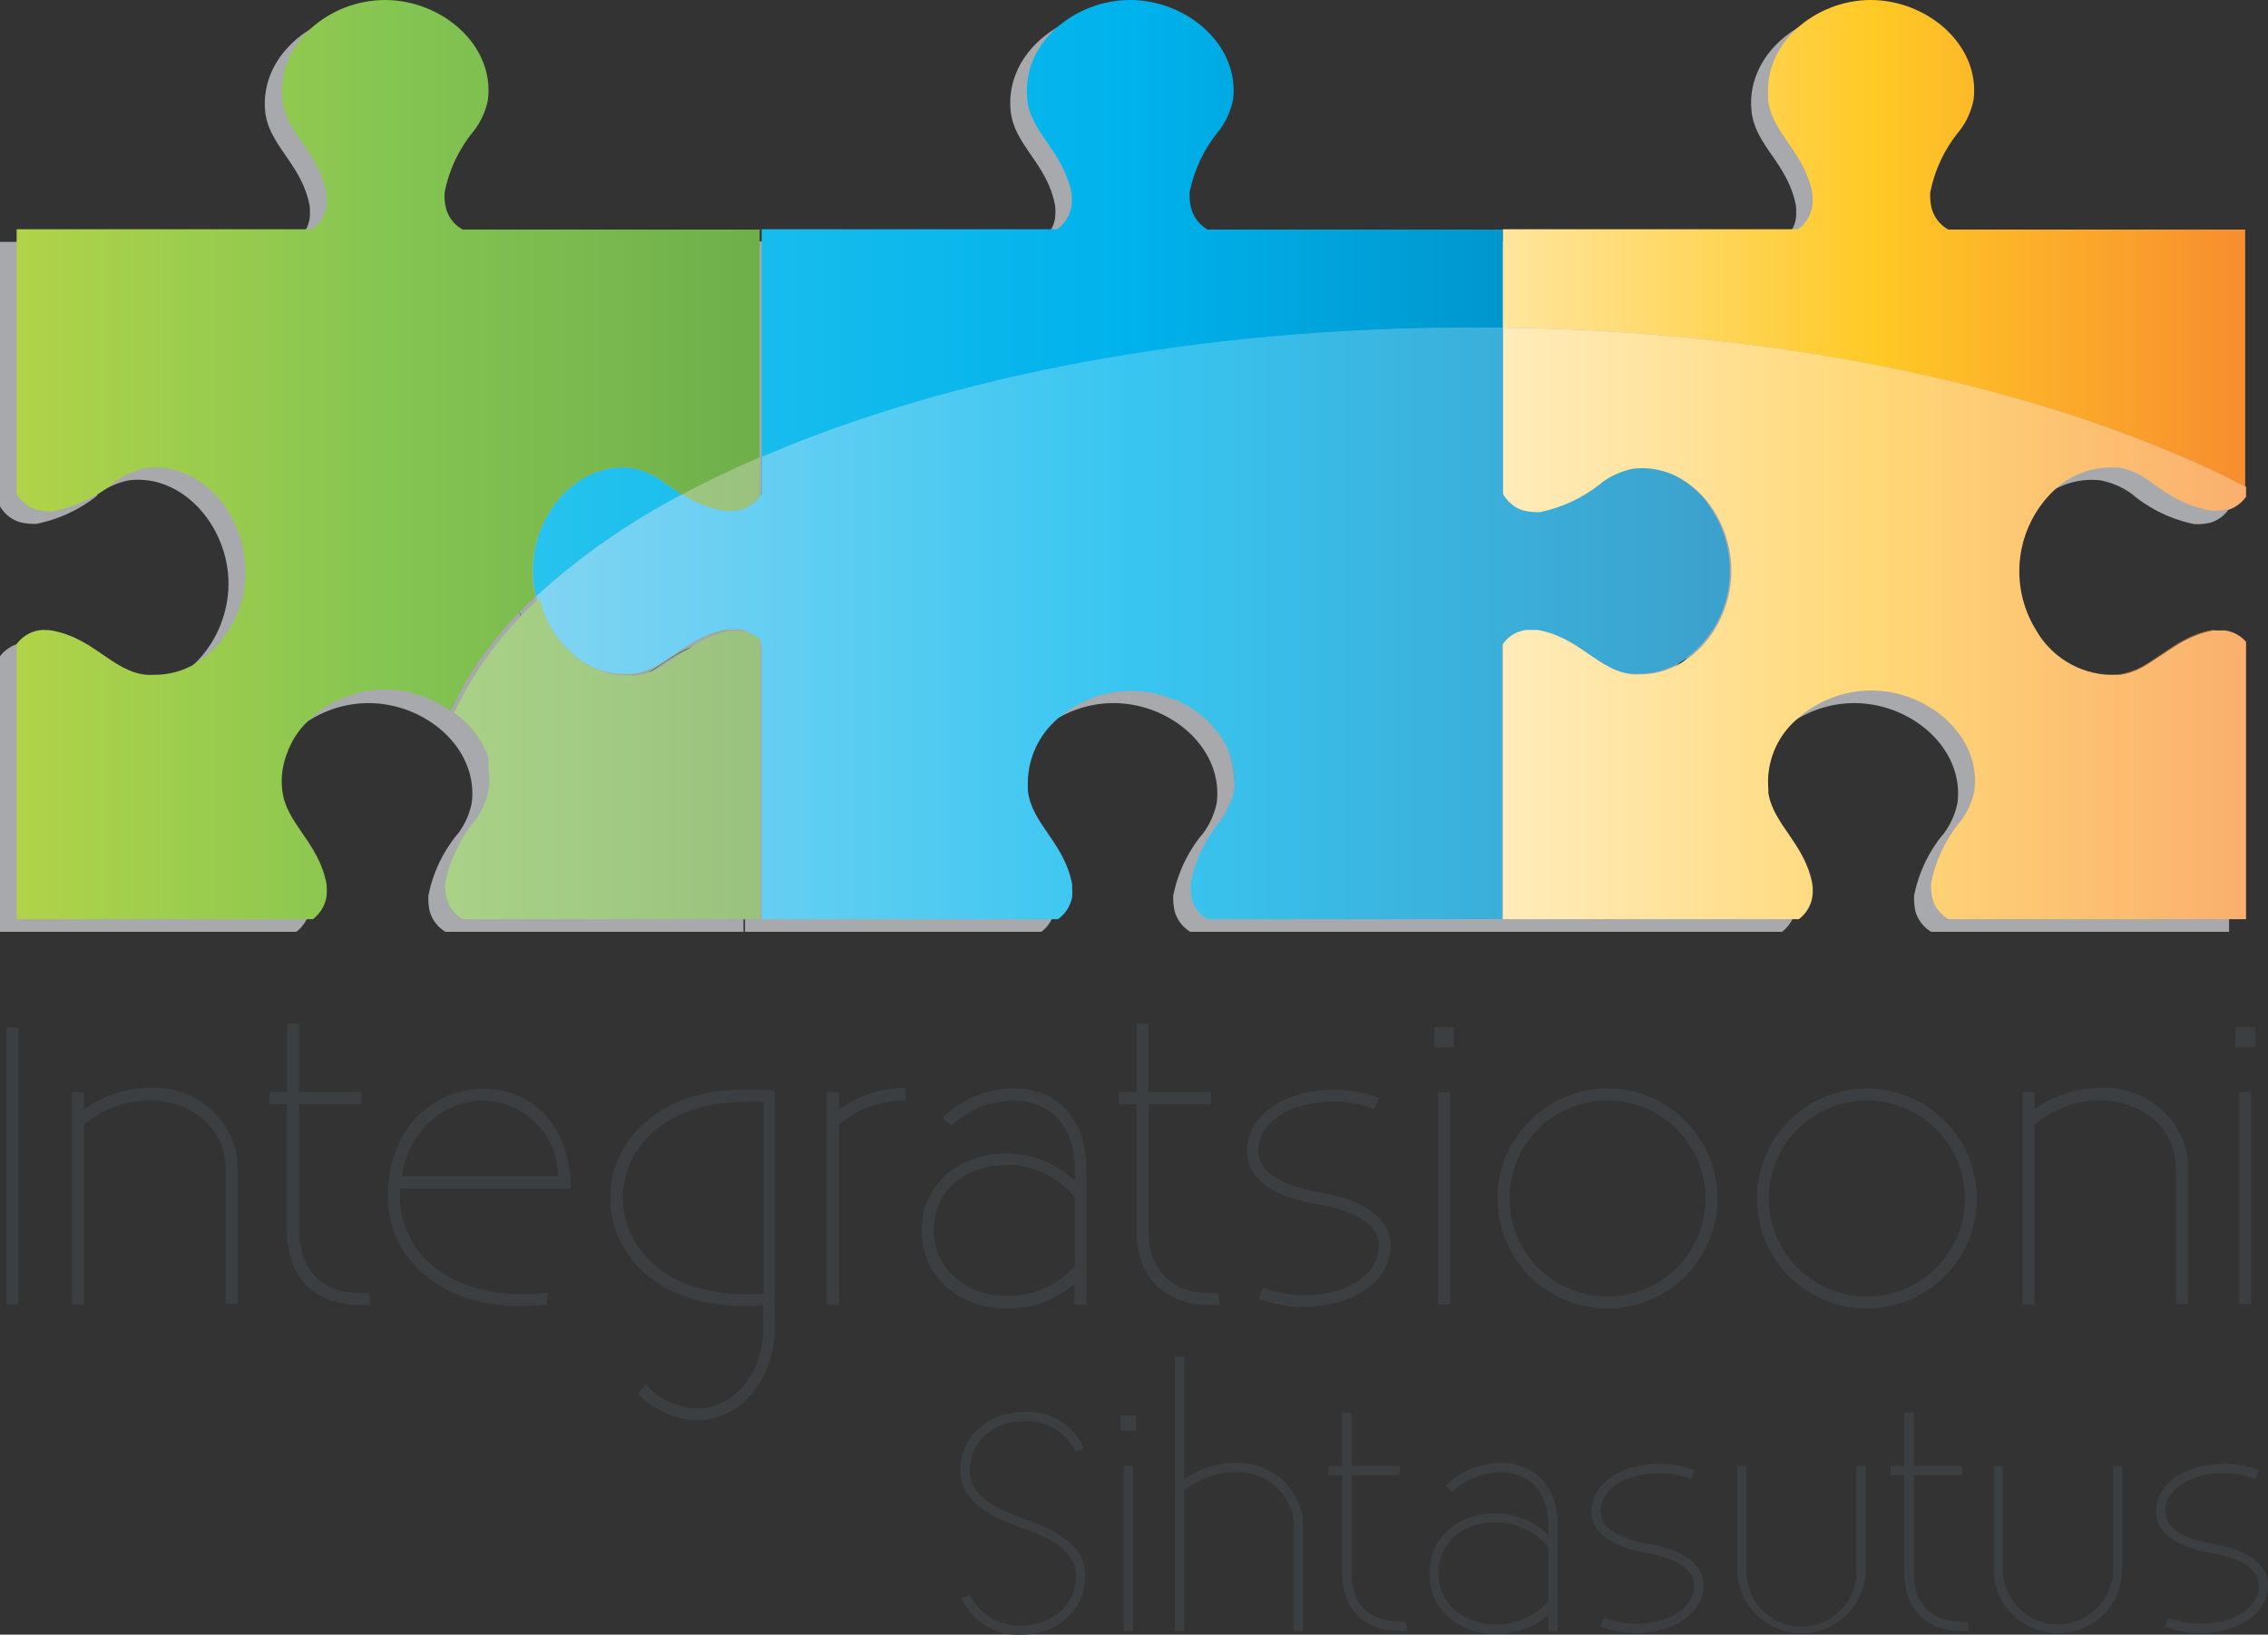 <?xml version="1.0" encoding="UTF-8"?> <svg xmlns="http://www.w3.org/2000/svg" xmlns:xlink="http://www.w3.org/1999/xlink" viewBox="0 0 209.76 151.16" width="209.76px" height="151.16px"><rect x="0" y="0" width="209.76" height="151.16" fill="#333333" stroke="none"/><defs><style>.cls-1{fill:none;}.cls-2{fill:#3c3f41;}.cls-3{clip-path:url(#clip-path);}.cls-4{fill:#a7a9ac;}.cls-5{clip-path:url(#clip-path-2);}.cls-6{clip-path:url(#clip-path-3);}.cls-7{fill:url(#linear-gradient);}.cls-8{clip-path:url(#clip-path-4);}.cls-9{clip-path:url(#clip-path-5);}.cls-10{fill:url(#linear-gradient-2);}.cls-11{clip-path:url(#clip-path-6);}.cls-12{clip-path:url(#clip-path-7);}.cls-13{fill:url(#linear-gradient-3);}.cls-14{clip-path:url(#clip-path-8);}.cls-15{fill:#fff;}.cls-16{fill:#c2c4c6;}.cls-17{clip-path:url(#clip-path-9);}.cls-18{fill:url(#linear-gradient-4);}.cls-19{clip-path:url(#clip-path-10);}.cls-20{fill:url(#linear-gradient-5);}.cls-21{clip-path:url(#clip-path-11);}.cls-22{fill:url(#linear-gradient-6);}.cls-23{clip-path:url(#clip-path-12);}.cls-24{fill:url(#linear-gradient-7);}</style><clipPath id="clip-path"><rect class="cls-1" width="209.76" height="151.16"></rect></clipPath><clipPath id="clip-path-2"><path class="cls-1" d="M70.31,45.81h0l.13-.2V21.2H97.78a3.3,3.3,0,0,0,1.32-2.14,5.27,5.27,0,0,0,0-1.19C98.35,14,95.33,12.34,95,9.19a7.7,7.7,0,0,1,2.63-6.54A10.34,10.34,0,0,1,104.51,0h0c5.27,0,10.17,4.18,9.53,9.23a7,7,0,0,1-1.32,2.88h0l-.08.09a13,13,0,0,0-2.62,5.59,5.07,5.07,0,0,0,.14,1.44,3.17,3.17,0,0,0,1.54,2H139v9.09c-1,0-1.92,0-2.88,0-25.36,0-48.43,4.53-65.64,12v3.4l-.14.19m69,.39,0-.05,0,.05m18.5.18a8.92,8.92,0,0,0-2.6-2.23l.52.31a9.23,9.23,0,0,1,2.08,1.92m.13.17a1.83,1.83,0,0,1-.13-.16,1.83,1.83,0,0,0,.13.16m.11.15,0-.05,0,.05m.11.16,0,0,0,0M68.48,58.2h0m74.42.21a7,7,0,0,0-.69-.16l-.33,0,.34,0c.23,0,.46.1.68.16m.1,0-.08,0,.08,0m.14,0,0,0,0,0m1.64.68-.11-.06a10.8,10.8,0,0,0-1.42-.59,9.64,9.64,0,0,1,1.53.65m-90.34,2.4a9.88,9.88,0,0,1-5.15-8.8,10.19,10.19,0,0,1,.31-2.47c1-3.89,4.19-7,8-7a6.65,6.65,0,0,1,.89.06,7.21,7.21,0,0,1,2.9,1.31v0l.08.08c.52.34,1.06.72,1.63,1.07a63.88,63.88,0,0,0-13.52,9.43,9.68,9.68,0,0,0,4.85,6.39m95.36.55a7.28,7.28,0,0,1-.77-.31l-.14-.07-.08,0a7.17,7.17,0,0,0,1,.42m1.89.29a7.13,7.13,0,0,1-.79,0,7.13,7.13,0,0,0,.79,0h0m-43.16,2.28a10.59,10.59,0,0,0-4-.82h0a10.58,10.58,0,0,1,4,.82m.08,0-.06,0,.06,0M112.75,76h0a6.2,6.2,0,0,0,.66-6.88,7.19,7.19,0,0,1,.67,4A7.07,7.07,0,0,1,112.75,76M99.12,82.13c0-.13,0-.25,0-.38-.74-3.9-3.76-5.55-4.1-8.7,0-.23,0-.47,0-.7,0,.23,0,.47,0,.7.34,3.15,3.36,4.8,4.1,8.7,0,.12,0,.25,0,.38m11,.78a5.3,5.3,0,0,1-.09-1.24,13.07,13.07,0,0,1,2.62-5.6l.08-.08h0l-.08.08a12.89,12.89,0,0,0-2.62,5.6,5.24,5.24,0,0,0,.08,1.24M70.45,85h0V59.45a3.15,3.15,0,0,0-.35-.38,3.24,3.24,0,0,1,.36.38V85"></path></clipPath><clipPath id="clip-path-3"><path class="cls-1" d="M95,9.19c.34,3.15,3.36,4.79,4.1,8.68a5.27,5.27,0,0,1,0,1.19,3.3,3.3,0,0,1-1.32,2.14H70.44V45.61a3.26,3.26,0,0,1-1.9,1.48,5.57,5.57,0,0,1-1.45.12A13.13,13.13,0,0,1,61.5,44.6l-.08-.09v0a7,7,0,0,0-2.9-1.31c-5.05-.64-9.22,4.26-9.23,9.53s4.13,10.09,9.19,9.54c3.15-.34,4.8-3.37,8.7-4.11a5.17,5.17,0,0,1,1.18,0,3.2,3.2,0,0,1,2.08,1.26V85H97.85a3.25,3.25,0,0,0,1.25-2.08,5.16,5.16,0,0,0,0-1.18c-.74-3.9-3.76-5.55-4.1-8.7-.55-5,4.27-9.19,9.54-9.19s10.17,4.18,9.53,9.23a7.1,7.1,0,0,1-1.32,2.9h0l-.08.08a13.07,13.07,0,0,0-2.62,5.6,5.17,5.17,0,0,0,.14,1.44,3.13,3.13,0,0,0,1.45,1.9h27.55V59.19a3.12,3.12,0,0,1,1.82-1,5.17,5.17,0,0,1,1.18,0c3.9.74,5.54,3.75,8.69,4.1,5,.55,9.21-4.27,9.19-9.55s-4.17-10.16-9.22-9.53a7.1,7.1,0,0,0-2.9,1.32v0l-.08.07a13,13,0,0,1-5.6,2.62,5.09,5.09,0,0,1-1.44-.13A3,3,0,0,1,139.21,46V21.2H111.75a3.17,3.17,0,0,1-1.54-2,5.07,5.07,0,0,1-.14-1.44,13,13,0,0,1,2.62-5.59l.08-.09h0a7,7,0,0,0,1.32-2.88C114.7,4.18,109.8,0,104.53,0h0C99.24,0,94.44,4.14,95,9.19"></path></clipPath><linearGradient id="linear-gradient" x1="-86.72" y1="716.95" x2="-85.72" y2="716.95" gradientTransform="matrix(110.8, 0, 0, -110.8, 9657.72, 79480.23)" gradientUnits="userSpaceOnUse"><stop offset="0" stop-color="#26c3ed"></stop><stop offset="0.5" stop-color="#00b2ec"></stop><stop offset="1" stop-color="#0086bc"></stop></linearGradient><clipPath id="clip-path-4"><path class="cls-1" d="M54.73,61.78h0m.21.1-.12-.06.12.06m2.74.54A7.27,7.27,0,0,1,55,61.89a7.17,7.17,0,0,0,2.7.52,7,7,0,0,0,.79,0c3.15-.34,4.8-3.37,8.7-4.09a3.67,3.67,0,0,1,.66-.05,4.53,4.53,0,0,1,.52,0,3.15,3.15,0,0,1,1.93,1.07,3.17,3.17,0,0,0-1.92-1.06,4.89,4.89,0,0,0-.54,0,4.58,4.58,0,0,0-.64,0c-3.91.73-5.56,3.75-8.7,4.1a6.85,6.85,0,0,1-.79,0M44.8,69.86l0,0,0,0m.08.25,0-.11,0,.11m.07.23,0-.16,0,.16m.06.24c0-.06,0-.12,0-.19s0,.13,0,.19m.05.21c0-.07,0-.14,0-.21s0,.14,0,.21m0,.23c0-.07,0-.14,0-.21s0,.14,0,.21m-1.27,5a7,7,0,0,0,1.31-2.9,7.15,7.15,0,0,0,0-2.07,7.22,7.22,0,0,1,0,2.08A6.91,6.91,0,0,1,43.84,76m-1.49,8.72a2.92,2.92,0,0,1-1.06-1.6,5.13,5.13,0,0,1-.12-1.44,12.84,12.84,0,0,1,2.62-5.6l.08-.08-.08.08a13.12,13.12,0,0,0-2.62,5.6v.43a5.08,5.08,0,0,0,.13,1h0c.08.21.15.41.24.62a3.25,3.25,0,0,0,.81,1M28.94,85H1.54V59.54a3.21,3.21,0,0,1,2.1-1.28,4.41,4.41,0,0,1,.52,0,3.67,3.67,0,0,1,.66.05c3.9.72,5.55,3.75,8.7,4.09a7.09,7.09,0,0,0,.79,0,7.3,7.3,0,0,0,3.71-1,10,10,0,0,0,4.69-8.56c0-5-3.7-9.59-8.34-9.59a6.77,6.77,0,0,0-.89.06,7.27,7.27,0,0,0-2.9,1.31v0l-.08.08a13.32,13.32,0,0,1-5.59,2.62H4.68a5.6,5.6,0,0,1-1.21-.13,3.21,3.21,0,0,1-1.93-1.49V21.2H28.86a3.29,3.29,0,0,0,1.34-2.14,6.78,6.78,0,0,0,0-1.19c-.74-3.89-3.76-5.53-4.1-8.68a7.7,7.7,0,0,1,2.63-6.54A10.34,10.34,0,0,1,35.6,0h0c5.27,0,10.16,4.18,9.53,9.23a6.88,6.88,0,0,1-1.31,2.88h0l-.08.09a12.8,12.8,0,0,0-2.62,5.59,5,5,0,0,0,.12,1.44,3.19,3.19,0,0,0,1.55,2H70.3V42.29q-3.8,1.64-7.19,3.45c-.57-.35-1.11-.73-1.63-1.07l-.08-.08v0a7.21,7.21,0,0,0-2.9-1.31,6.65,6.65,0,0,0-.89-.06c-3.82,0-7,3.16-8,7a10.28,10.28,0,0,0-.32,2.54,9.93,9.93,0,0,0,.27,2.38,33.65,33.65,0,0,0-7.89,10.61,10.49,10.49,0,0,0-6-2h0a10.29,10.29,0,0,0-6.91,2.67,7.67,7.67,0,0,0-2.62,6.52c.34,3.15,3.36,4.8,4.1,8.7a6.61,6.61,0,0,1,0,1.18A3.31,3.31,0,0,1,28.94,85"></path></clipPath><clipPath id="clip-path-5"><path class="cls-1" d="M26.08,9.19c.34,3.15,3.36,4.79,4.1,8.68a6.78,6.78,0,0,1,0,1.19,3.29,3.29,0,0,1-1.34,2.14H1.54V45.67a3.21,3.21,0,0,0,1.93,1.49,5.94,5.94,0,0,0,1.44.13,13.32,13.32,0,0,0,5.59-2.62l.08-.08v0a7.27,7.27,0,0,1,2.9-1.31c5.05-.64,9.22,4.26,9.23,9.53s-4.14,10.1-9.19,9.54C10.37,62,8.72,59,4.82,58.28a4.23,4.23,0,0,0-1.18,0,3.21,3.21,0,0,0-2.1,1.28V85h27.4a3.31,3.31,0,0,0,1.26-2.08,6.61,6.61,0,0,0,0-1.18c-.74-3.9-3.76-5.55-4.1-8.7-.56-5,4.27-9.19,9.54-9.19S45.78,68,45.15,73.09A7,7,0,0,1,43.84,76h0l-.08.08a12.84,12.84,0,0,0-2.62,5.6,5.13,5.13,0,0,0,.12,1.44A3.22,3.22,0,0,0,42.75,85H70.3V59.36a3.16,3.16,0,0,0-2-1.1,4.23,4.23,0,0,0-1.18,0c-3.9.72-5.55,3.75-8.7,4.09-5.05.56-9.19-4.27-9.18-9.54s4.18-10.17,9.22-9.53a7.21,7.21,0,0,1,2.9,1.31v0l.08.08a13.32,13.32,0,0,0,5.59,2.62,6.07,6.07,0,0,0,1.45-.13,3.1,3.1,0,0,0,1.78-1.3V21.2H42.84a3.19,3.19,0,0,1-1.55-2,5,5,0,0,1-.12-1.44,12.8,12.8,0,0,1,2.62-5.59l.08-.09h0a6.88,6.88,0,0,0,1.31-2.88C45.78,4.18,40.89,0,35.62,0h0c-5.26,0-10.08,4.14-9.52,9.19"></path></clipPath><linearGradient id="linear-gradient-2" x1="-86.72" y1="716.95" x2="-85.72" y2="716.95" gradientTransform="matrix(68.76, 0, 0, -68.76, 5964.37, 49340.22)" gradientUnits="userSpaceOnUse"><stop offset="0" stop-color="#b1d349"></stop><stop offset="0.5" stop-color="#85c552"></stop><stop offset="1" stop-color="#6faf4b"></stop></linearGradient><clipPath id="clip-path-6"><path class="cls-1" d="M198.83,44.61a7.21,7.21,0,0,0-2.9-1.31l-.41,0,.42,0a7.17,7.17,0,0,1,2.89,1.31m8.9.43C190.67,36.28,166.25,30.66,139,30.29V21.2H166.3a3.26,3.26,0,0,0,1.32-2.14,5.27,5.27,0,0,0,0-1.19c-.74-3.89-3.76-5.53-4.1-8.68a7.68,7.68,0,0,1,2.63-6.53A10.3,10.3,0,0,1,173,0h0c5.27,0,10.16,4.18,9.53,9.23a6.88,6.88,0,0,1-1.31,2.88h0l-.08.09a12.8,12.8,0,0,0-2.62,5.59,5.43,5.43,0,0,0,.12,1.44,3.22,3.22,0,0,0,1.55,2h27.46V45m-8.07.13-.75-.5-.08-.08.09.08.74.5m-41.59,1.47h0m.12.16,0,0,0,0m-18,.06-.33-.21a4.24,4.24,0,0,1-.63-.64v0a3.34,3.34,0,0,0,1,.88m18.19.18-.11-.15.11.15m.12.19-.1-.15.1.15m46.26.06h0m-44.6,5.54a10.6,10.6,0,0,0-1.65-5.59,10.43,10.43,0,0,1,1.65,5.59m-15.53,6.24a9.68,9.68,0,0,0-1.51-.59,9.68,9.68,0,0,1,1.51.59m-5.4.21v0a3,3,0,0,1,1.87-1l.51,0a4.21,4.21,0,0,1,.62,0q-.3,0-.6,0a4.58,4.58,0,0,0-.53,0,3.07,3.07,0,0,0-1.87,1m12.53,3.14a6.79,6.79,0,0,1-.78,0,5.91,5.91,0,0,1-2.07-.65l.14.07a5.79,5.79,0,0,0,1.92.57,7.09,7.09,0,0,0,.79,0,7.25,7.25,0,0,0,3.53-.92l.18-.1a10,10,0,0,0,4.69-8.56c0,5-3.71,9.59-8.4,9.59m43.38,0a8.21,8.21,0,0,1-6.88-4.17,8.19,8.19,0,0,0,6.86,4.16,7,7,0,0,0,.79,0c3.15-.34,4.8-3.37,8.7-4.09a3.71,3.71,0,0,1,.67-.05l.52,0a3.15,3.15,0,0,1,1.92,1.07,3.17,3.17,0,0,0-1.92-1.06,4.89,4.89,0,0,0-.54,0,4.73,4.73,0,0,0-.65,0c-3.9.73-5.54,3.75-8.69,4.1a6.79,6.79,0,0,1-.78,0M181.27,76a7,7,0,0,0,1.31-2.9c.63-5-4.26-9.22-9.53-9.23,5.28,0,10.17,4.19,9.53,9.24A6.91,6.91,0,0,1,181.27,76M179,83.79a2.68,2.68,0,0,1-.27-.68,5.53,5.53,0,0,1-.12-1.44,12.84,12.84,0,0,1,2.62-5.6l.08-.08-.08.08a13.12,13.12,0,0,0-2.62,5.6,5.52,5.52,0,0,0,.13,1.44,3.09,3.09,0,0,0,.26.68"></path></clipPath><clipPath id="clip-path-7"><path class="cls-1" d="M163.51,9.19c.34,3.15,3.36,4.79,4.1,8.68a5.27,5.27,0,0,1,0,1.19,3.26,3.26,0,0,1-1.32,2.14H139V45.67a3.24,3.24,0,0,0,1.93,1.49,5.94,5.94,0,0,0,1.44.13,13.32,13.32,0,0,0,5.59-2.62l.08-.08v0a7.21,7.21,0,0,1,2.9-1.31c5-.64,9.22,4.26,9.23,9.53S156,62.93,151,62.37c-3.15-.34-4.8-3.37-8.7-4.09a4.16,4.16,0,0,0-1.17,0A3.21,3.21,0,0,0,139,59.54V85h27.4a3.25,3.25,0,0,0,1.25-2.08,5.16,5.16,0,0,0,0-1.18c-.74-3.9-3.76-5.55-4.1-8.7-.56-5,4.27-9.19,9.54-9.19s10.16,4.18,9.53,9.23a7,7,0,0,1-1.31,2.9h0l-.08.08a12.84,12.84,0,0,0-2.62,5.6,5.53,5.53,0,0,0,.12,1.44,3.24,3.24,0,0,0,1.47,1.9h27.54V59.36a3.16,3.16,0,0,0-1.95-1.1,4.3,4.3,0,0,0-1.19,0c-3.9.72-5.55,3.75-8.7,4.09-5,.56-9.19-4.27-9.18-9.54s4.18-10.17,9.22-9.53a7.21,7.21,0,0,1,2.9,1.31v0l.08.08a13.36,13.36,0,0,0,5.6,2.62,6,6,0,0,0,1.44-.13,3.1,3.1,0,0,0,1.78-1.3V21.2H180.27a3.22,3.22,0,0,1-1.55-2,5.43,5.43,0,0,1-.12-1.44,12.8,12.8,0,0,1,2.62-5.59l.08-.09h0a6.88,6.88,0,0,0,1.31-2.88c.63-5.05-4.26-9.22-9.53-9.23h0c-5.26,0-10.08,4.14-9.52,9.19"></path></clipPath><linearGradient id="linear-gradient-3" x1="-86.72" y1="716.95" x2="-85.72" y2="716.95" gradientTransform="matrix(68.76, 0, 0, -68.76, 6101.89, 49340.94)" gradientUnits="userSpaceOnUse"><stop offset="0" stop-color="#ffe59e"></stop><stop offset="0.5" stop-color="#ffc926"></stop><stop offset="1" stop-color="#f78d2f"></stop></linearGradient><clipPath id="clip-path-8"><path class="cls-1" d="M207.73,85h0V59.36l0,0,0,0V85"></path></clipPath><clipPath id="clip-path-9"><path class="cls-1" d="M67.3,47.29h-.23a10.08,10.08,0,0,1-4-1.55q3.39-1.82,7.19-3.45v3.57a3.1,3.1,0,0,1-1.78,1.3,5.76,5.76,0,0,1-1.22.13"></path></clipPath><linearGradient id="linear-gradient-4" x1="-86.72" y1="716.92" x2="-85.72" y2="716.92" gradientTransform="matrix(68.76, 0, 0, -68.76, 5964.37, 49340.22)" gradientUnits="userSpaceOnUse"><stop offset="0" stop-color="#c9df86"></stop><stop offset="0.5" stop-color="#acd589"></stop><stop offset="1" stop-color="#9ac27f"></stop></linearGradient><clipPath id="clip-path-10"><path class="cls-1" d="M139,85H111.66a3.13,3.13,0,0,1-1.45-1.9,1.94,1.94,0,0,1,0-.2,5.24,5.24,0,0,1-.08-1.24,12.89,12.89,0,0,1,2.62-5.6l.08-.08h0a7.07,7.07,0,0,0,1.32-2.89,7.19,7.19,0,0,0-.67-4,9.37,9.37,0,0,0-4.79-4.39l-.06,0h0a10.58,10.58,0,0,0-4-.82h0a10.33,10.33,0,0,0-6.9,2.66,7.87,7.87,0,0,0-2.67,5.83c0,.23,0,.47,0,.7.34,3.15,3.36,4.8,4.1,8.7,0,.13,0,.25,0,.38a4.3,4.3,0,0,1,0,.8A3.25,3.25,0,0,1,97.85,85H70.45V59.45a3.24,3.24,0,0,0-.36-.38,3,3,0,0,0-1.61-.87h-.16a4.18,4.18,0,0,0-.5,0c-.22,0-.43,0-.64,0-3.9.74-5.55,3.77-8.7,4.11a6.79,6.79,0,0,1-.78,0,7.25,7.25,0,0,1-3.26-.78,9.68,9.68,0,0,1-4.85-6.39,63.88,63.88,0,0,1,13.52-9.43,10.08,10.08,0,0,0,4,1.55h.23a5.76,5.76,0,0,0,1.22-.13,3.1,3.1,0,0,0,1.78-1.3v0h0l.14-.19v-3.4c17.21-7.42,40.28-11.95,65.64-11.95,1,0,1.92,0,2.88,0V45.67l.24.34v0l.09.11,0,.05a3.33,3.33,0,0,0,.73.62,2.84,2.84,0,0,0,.82.34,5.6,5.6,0,0,0,1.21.13h.23a13.32,13.32,0,0,0,5.59-2.62l.08-.08v0a7.21,7.21,0,0,1,2.9-1.31,6.77,6.77,0,0,1,.89-.06A7.21,7.21,0,0,1,155,44c.25.13.49.28.73.43l-.52-.31a8.92,8.92,0,0,1,2.6,2.23h0a1.83,1.83,0,0,0,.13.16l.07.1,0,.05.09.13,0,0a10.44,10.44,0,0,1,1.89,5.94,10,10,0,0,1-4.5,8.46l-.18.11a7.38,7.38,0,0,1-3.72,1,7.13,7.13,0,0,1-.79,0,5,5,0,0,1-1.1-.24,7.17,7.17,0,0,1-1-.42l.08,0c-1.36-.69-2.56-1.78-4.12-2.58l-.1,0,.11.06a9.64,9.64,0,0,0-1.53-.65l-.11,0,0,0-.09,0-.08,0h0c-.22-.06-.45-.12-.68-.16l-.34,0h-.35l-.5,0a3.12,3.12,0,0,0-1.82,1v.07l-.24.28V85"></path></clipPath><linearGradient id="linear-gradient-5" x1="-86.72" y1="716.82" x2="-85.72" y2="716.82" gradientTransform="matrix(110.8, 0, 0, -110.8, 9657.72, 79480.23)" gradientUnits="userSpaceOnUse"><stop offset="0" stop-color="#82d4f2"></stop><stop offset="0.5" stop-color="#38c6f1"></stop><stop offset="1" stop-color="#3ca1cc"></stop></linearGradient><clipPath id="clip-path-11"><path class="cls-1" d="M207.73,85H180.19a3.78,3.78,0,0,1-1.2-1.22,3.09,3.09,0,0,1-.26-.68,5.52,5.52,0,0,1-.13-1.44,13.12,13.12,0,0,1,2.62-5.6l.08-.08h0a6.91,6.91,0,0,0,1.31-2.89c.64-5-4.25-9.23-9.53-9.24h0a10.29,10.29,0,0,0-6.91,2.67,7.67,7.67,0,0,0-2.62,6.52c0,.1,0,.2,0,.29.49,3,3.34,4.63,4.06,8.41a5.16,5.16,0,0,1,0,1.18A3.25,3.25,0,0,1,166.37,85H139V59.54l.24-.28v0a3.07,3.07,0,0,1,1.87-1,4.58,4.58,0,0,1,.53,0q.3,0,.6,0h0a7,7,0,0,1,.85.2,9.68,9.68,0,0,1,1.51.59l.16.08c1.56.8,2.76,1.89,4.12,2.58a5.91,5.91,0,0,0,2.07.65,6.79,6.79,0,0,0,.78,0c4.69,0,8.41-4.59,8.4-9.59a10.43,10.43,0,0,0-1.65-5.59h0l-.1-.15,0,0-.11-.15-.06-.09,0,0a1,1,0,0,0-.08-.11h0a8.83,8.83,0,0,0-3-2.6,7.21,7.21,0,0,0-3.24-.79,6.77,6.77,0,0,0-.89.06,7.21,7.21,0,0,0-2.9,1.31v0l-.08.08a13.32,13.32,0,0,1-5.59,2.62h-.23a5.6,5.6,0,0,1-1.21-.13,2.84,2.84,0,0,1-.82-.34l-.24-.17.33.21a3.34,3.34,0,0,1-1-.88v0l-.24-.34V30.29c27.28.37,51.7,6,68.76,14.75v.82a3.17,3.17,0,0,1-1.6,1.25l-.18,0a5.73,5.73,0,0,1-1.21.13h-.23a11.51,11.51,0,0,1-4.85-2.12l-.74-.5-.09-.08v0a7.17,7.17,0,0,0-2.89-1.31l-.42,0-.48,0a7.59,7.59,0,0,0-5.18,2.17,10.33,10.33,0,0,0-1.62,12.84,8.21,8.21,0,0,0,6.88,4.17,6.79,6.79,0,0,0,.78,0c3.15-.35,4.79-3.37,8.69-4.1a4.73,4.73,0,0,1,.65,0,4.89,4.89,0,0,1,.54,0,3.17,3.17,0,0,1,1.92,1.06l0,0V85"></path></clipPath><linearGradient id="linear-gradient-6" x1="-86.72" y1="716.73" x2="-85.72" y2="716.73" gradientTransform="matrix(68.76, 0, 0, -68.76, 6101.89, 49340.94)" gradientUnits="userSpaceOnUse"><stop offset="0" stop-color="#ffecbb"></stop><stop offset="0.5" stop-color="#ffd877"></stop><stop offset="1" stop-color="#faaf6e"></stop></linearGradient><clipPath id="clip-path-12"><path class="cls-1" d="M70.3,85H42.75c-.14-.1-.28-.2-.4-.3a3.25,3.25,0,0,1-.81-1c-.09-.21-.16-.41-.24-.62h0a5.08,5.08,0,0,1-.13-1v-.43a13.12,13.12,0,0,1,2.62-5.6l.08-.08h0a6.91,6.91,0,0,0,1.31-2.89,7.22,7.22,0,0,0,0-2.08h0c0-.07,0-.14,0-.21v0c0-.07,0-.14,0-.21h0c0-.06,0-.12,0-.19s0,0,0,0l0-.16,0-.07,0-.11-.05-.14,0,0a8.6,8.6,0,0,0-3.12-4,33.65,33.65,0,0,1,7.89-10.61,9.59,9.59,0,0,0,5.18,6.57h0l.09,0,.12.06h0a7.27,7.27,0,0,0,2.71.53,6.85,6.85,0,0,0,.79,0c3.14-.35,4.79-3.37,8.7-4.1a4.58,4.58,0,0,1,.64,0,4.89,4.89,0,0,1,.54,0,3.17,3.17,0,0,1,1.92,1.06l0,0V85"></path></clipPath><linearGradient id="linear-gradient-7" x1="-86.72" y1="716.55" x2="-85.72" y2="716.55" xlink:href="#linear-gradient-4"></linearGradient></defs><title>INSA-logo-laikega</title><g id="Layer_2" data-name="Layer 2"><g id="Layer_1-2" data-name="Layer 1"><rect class="cls-2" x="0.6" y="95.03" width="1.1" height="25.6"></rect><path class="cls-2" d="M7.77,101v1.6a10.59,10.59,0,0,1,6.18-2,7.78,7.78,0,0,1,7.57,4.9,6.27,6.27,0,0,1,.44,2.56v12.51h-1.1V108.12c0-4.17-3.62-6.36-6.91-6.36A9.46,9.46,0,0,0,7.77,104v16.64H6.67V101"></path><path class="cls-2" d="M33.44,102.12H27.66v11.63c0,4,2.45,5.82,5.6,5.82a6.81,6.81,0,0,0,.84,0l.14,1.1c-.33,0-.69,0-1,0-3.74,0-6.7-2.19-6.7-6.91V102.12H24.92V101h1.64V94.66h1.1V101h5.78"></path><path class="cls-2" d="M50.59,120.63c-.81.07-1.61.15-2.34.15-8.12,0-12.36-4.94-12.36-10,0-7.6,5.37-10.09,8.7-10.09,5.19,0,8.19,4,8.19,9.22H37a8.43,8.43,0,0,0,0,.87c0,4.36,3.65,8.89,11.37,8.89.69,0,1.46,0,2.23-.11M37.13,108.78H51.61a7,7,0,0,0-7-7c-3.14,0-6.69,2.26-7.46,7"></path><path class="cls-2" d="M70.56,120.66a12.81,12.81,0,0,1-1.69.11c-8.3,0-12.43-5-12.43-10s4.13-10,12.4-10c.8,0,1.86,0,2.81.11v21.94c0,4.39-2.85,8.52-7.28,8.52A7.82,7.82,0,0,1,59,128.86l.73-.81a6.73,6.73,0,0,0,4.68,2.2c3.77,0,6.19-3.63,6.19-7.43m-13-12.07c0,4.47,3.76,8.93,11.33,8.93.52,0,1.1,0,1.69-.08V101.9c-.63,0-1.21,0-1.72,0-7.54,0-11.3,4.42-11.3,8.88"></path><path class="cls-2" d="M83.76,101.76A9.46,9.46,0,0,0,77.58,104v16.64h-1.1V101h1.1v1.6a10.69,10.69,0,0,1,6.18-2"></path><path class="cls-2" d="M87.16,103.37a9.34,9.34,0,0,1,6.73-2.71c2.81,0,6.58,1.79,6.58,7.5v12.47h-1.1v-1.9A9.33,9.33,0,0,1,93,121c-4.09,0-7.75-2.81-7.75-7.2s3.62-7.13,7.75-7.13a9.11,9.11,0,0,1,6.4,2.52v-1c0-4.9-3.11-6.4-5.48-6.4A8.18,8.18,0,0,0,88,104.1m11.41,13v-6.37a8,8,0,0,0-6.4-3c-3.54,0-6.65,2.31-6.65,6s3.14,6.11,6.65,6.11a8.07,8.07,0,0,0,6.4-2.78"></path><path class="cls-2" d="M112,102.12h-5.78v11.63c0,4,2.46,5.82,5.6,5.82a6.73,6.73,0,0,0,.84,0l.15,1.1c-.33,0-.7,0-1,0-3.73,0-6.69-2.19-6.69-6.91V102.12h-1.65V101h1.65V94.66h1.09V101H112"></path><path class="cls-2" d="M116.82,119.09a11.85,11.85,0,0,0,3.58.7c4.35,0,7.13-2,7.13-4.57,0-1.91-2-3.22-5.63-3.85-4.21-.69-6.58-2.44-6.58-4.93,0-3.15,3.21-5.67,8.23-5.67a12.47,12.47,0,0,1,4,.77l-.44,1a11.84,11.84,0,0,0-3.58-.69c-4.36,0-7.14,2-7.14,4.57,0,1.9,2,3.22,5.64,3.84,4.2.69,6.58,2.45,6.58,4.94,0,3.14-3.22,5.66-8.23,5.66a12.16,12.16,0,0,1-4-.77"></path><path class="cls-2" d="M132.65,96.86V95h1.83v1.83Zm1.46,4.17v19.6H133V101Z"></path><path class="cls-2" d="M148.67,100.66a10.17,10.17,0,1,1-10.17,10.17,10.19,10.19,0,0,1,10.17-10.17m0,19.24a9.07,9.07,0,1,0-9.07-9.07,9.07,9.07,0,0,0,9.07,9.07"></path><path class="cls-2" d="M172.66,100.66a10.17,10.17,0,1,1-10.17,10.17,10.19,10.19,0,0,1,10.17-10.17m0,19.24a9.07,9.07,0,1,0-9.07-9.07,9.07,9.07,0,0,0,9.07,9.07"></path><path class="cls-2" d="M188.16,101v1.6a10.62,10.62,0,0,1,6.18-2,7.77,7.77,0,0,1,7.57,4.9,6.27,6.27,0,0,1,.44,2.56v12.51h-1.1V108.12c0-4.17-3.62-6.36-6.91-6.36a9.48,9.48,0,0,0-6.18,2.23v16.64h-1.1V101"></path><path class="cls-2" d="M206.74,96.86V95h1.83v1.83ZM208.2,101v19.6h-1.09V101Z"></path><g class="cls-3"><path class="cls-2" d="M89.74,147.46a4.87,4.87,0,0,0,4.72,2.85c2.87,0,5.06-1.91,5.06-4.61,0-2.39-2.79-3.64-5.06-4.44-2.56-.88-5.63-2.3-5.63-5.23,0-3.21,2.58-5.46,5.91-5.46a5.69,5.69,0,0,1,5.52,3.35l-.79.35a4.89,4.89,0,0,0-4.73-2.85c-2.87,0-5.06,1.91-5.06,4.61,0,2.39,2.79,3.64,5.06,4.44,2.56.88,5.63,2.3,5.63,5.23,0,3.21-2.58,5.46-5.91,5.46a5.66,5.66,0,0,1-5.52-3.36"></path></g><path class="cls-2" d="M103.65,132.33v-1.42h1.42v1.42Zm1.13,3.24v15.25h-.85V135.57Z"></path><path class="cls-2" d="M109.51,125.42V136.8a8.23,8.23,0,0,1,4.75-1.51,6,6,0,0,1,5.88,3.81,5.17,5.17,0,0,1,.37,2v9.73h-.85v-9.67a4.45,4.45,0,0,0-.32-1.74,5.18,5.18,0,0,0-5.12-3.27,7.19,7.19,0,0,0-4.71,1.74v12.94h-.86v-25.4"></path><path class="cls-2" d="M129.44,136.43H125v9c0,3.1,1.9,4.52,4.35,4.52a5.33,5.33,0,0,0,.65,0l.12.86a6.87,6.87,0,0,1-.77,0c-2.9,0-5.21-1.71-5.21-5.38v-9h-1.27v-.86h1.27v-4.94H125v4.94h4.49"></path><path class="cls-2" d="M133.71,137.39a7.29,7.29,0,0,1,5.23-2.1c2.19,0,5.12,1.39,5.12,5.83v9.7h-.85v-1.48a7.3,7.3,0,0,1-5,1.76c-3.19,0-6-2.19-6-5.6s2.82-5.55,6-5.55a7.09,7.09,0,0,1,5,2v-.8c0-3.81-2.42-5-4.27-5a6.35,6.35,0,0,0-4.6,1.82m8.87,10.13v-5a6.22,6.22,0,0,0-5-2.33c-2.76,0-5.18,1.79-5.18,4.69s2.45,4.75,5.18,4.75a6.29,6.29,0,0,0,5-2.16"></path><path class="cls-2" d="M148.36,149.62a9.14,9.14,0,0,0,2.78.54c3.39,0,5.55-1.56,5.55-3.55,0-1.48-1.57-2.5-4.38-3-3.27-.54-5.12-1.9-5.12-3.84,0-2.44,2.5-4.41,6.4-4.41a9.77,9.77,0,0,1,3.13.6l-.34.8a9.15,9.15,0,0,0-2.79-.54c-3.38,0-5.55,1.56-5.55,3.55,0,1.48,1.57,2.5,4.38,3,3.28.54,5.12,1.9,5.12,3.84,0,2.44-2.5,4.41-6.4,4.41a9.66,9.66,0,0,1-3.12-.6"></path><path class="cls-2" d="M161.52,135.57v9.76a5.09,5.09,0,0,0,10.18,0v-9.76h.86v9.76a5.95,5.95,0,0,1-11.89,0v-9.76"></path><path class="cls-2" d="M181.49,136.43H177v9c0,3.1,1.9,4.52,4.35,4.52a5.33,5.33,0,0,0,.65,0l.12.86a6.87,6.87,0,0,1-.77,0c-2.9,0-5.21-1.71-5.21-5.38v-9h-1.28v-.86h1.28v-4.94H177v4.94h4.49"></path><path class="cls-2" d="M185.24,135.57v9.76a5.1,5.1,0,0,0,10.19,0v-9.76h.85v9.76a5.95,5.95,0,0,1-11.89,0v-9.76"></path><path class="cls-2" d="M200.58,149.62a9.08,9.08,0,0,0,2.78.54c3.39,0,5.55-1.56,5.55-3.55,0-1.48-1.57-2.5-4.38-3-3.27-.54-5.12-1.9-5.12-3.84,0-2.44,2.5-4.41,6.4-4.41a9.77,9.77,0,0,1,3.13.6l-.34.8a9.2,9.2,0,0,0-2.79-.54c-3.39,0-5.55,1.56-5.55,3.55,0,1.48,1.57,2.5,4.38,3,3.27.54,5.12,1.9,5.12,3.84,0,2.44-2.5,4.41-6.4,4.41a9.77,9.77,0,0,1-3.13-.6"></path><path class="cls-4" d="M194.39,44.45a7.1,7.1,0,0,1,2.9,1.32v0l.08.08a13.07,13.07,0,0,0,5.6,2.62,5.48,5.48,0,0,0,1.44-.13A3.15,3.15,0,0,0,206.19,47V22.37H178.73a3.26,3.26,0,0,1-1.55-2,5.46,5.46,0,0,1-.12-1.44,12.8,12.8,0,0,1,2.62-5.59l.08-.08h0a7,7,0,0,0,1.31-2.9c.63-5.05-4.26-9.22-9.53-9.23s-10.1,4.13-9.54,9.19c.34,3.15,3.36,4.8,4.1,8.7a6.52,6.52,0,0,1,0,1.17,3.35,3.35,0,0,1-1.34,2.16H110.21a3.3,3.3,0,0,1-1.55-2,5.48,5.48,0,0,1-.13-1.44,12.91,12.91,0,0,1,2.62-5.59l.08-.08h0a7.16,7.16,0,0,0,1.32-2.9c.63-5.05-4.26-9.22-9.53-9.23s-10.1,4.13-9.54,9.19c.34,3.15,3.36,4.8,4.1,8.7a5.08,5.08,0,0,1,0,1.17,3.37,3.37,0,0,1-1.32,2.16H68.9V46.76l-.14.2V22.37H41.3a3.26,3.26,0,0,1-1.55-2A5.46,5.46,0,0,1,39.63,19a12.8,12.8,0,0,1,2.62-5.59l.08-.08h0a7,7,0,0,0,1.31-2.9c.63-5.05-4.26-9.22-9.53-9.23S24,5.28,24.53,10.34c.35,3.15,3.37,4.8,4.11,8.7a6.52,6.52,0,0,1,0,1.17,3.35,3.35,0,0,1-1.34,2.16H0V46.82a3.21,3.21,0,0,0,1.93,1.49,5.48,5.48,0,0,0,1.44.13A13.08,13.08,0,0,0,9,45.82L9,45.74v0a7.16,7.16,0,0,1,2.9-1.32c5-.63,9.22,4.27,9.23,9.53S17,64.08,12,63.52c-3.15-.34-4.8-3.35-8.7-4.09a5.18,5.18,0,0,0-1.18,0A3.29,3.29,0,0,0,0,60.69V86.17H27.4a3.33,3.33,0,0,0,1.26-2.08,6.74,6.74,0,0,0,0-1.19c-.74-3.9-3.76-5.54-4.11-8.69-.55-5,4.28-9.2,9.55-9.19s10.16,4.18,9.53,9.23a7,7,0,0,1-1.31,2.89h0l-.08.08a12.89,12.89,0,0,0-2.62,5.6,5.5,5.5,0,0,0,.12,1.44,3.24,3.24,0,0,0,1.46,1.91H68.76V60.52a3.17,3.17,0,0,0-2-1.11,5.17,5.17,0,0,0-1.18,0c-3.9.74-5.55,3.75-8.7,4.09-5.05.56-9.19-4.26-9.18-9.54a10.38,10.38,0,0,1,.2-2,10.46,10.46,0,0,0-.19,1.94c0,5.27,4.13,10.1,9.19,9.54,3.15-.34,4.79-3.36,8.7-4.09a5.16,5.16,0,0,1,1.18,0A3.28,3.28,0,0,1,68.9,60.6V86.17H96.31a3.28,3.28,0,0,0,1.25-2.08,5.26,5.26,0,0,0,0-1.19c-.74-3.9-3.76-5.54-4.1-8.69-.56-5,4.27-9.2,9.54-9.19s10.16,4.18,9.53,9.23a7.12,7.12,0,0,1-1.32,2.89h0l-.08.08a13,13,0,0,0-2.62,5.6,5.52,5.52,0,0,0,.13,1.44,3.21,3.21,0,0,0,1.46,1.91h54.71a3.33,3.33,0,0,0,1.26-2.08,6.74,6.74,0,0,0,0-1.19c-.74-3.9-3.76-5.54-4.1-8.69-.56-5,4.27-9.2,9.54-9.19s10.16,4.18,9.53,9.23a7,7,0,0,1-1.31,2.89h0l-.08.08a12.89,12.89,0,0,0-2.62,5.6,5.5,5.5,0,0,0,.12,1.44,3.24,3.24,0,0,0,1.46,1.91h27.55V60.52a3.17,3.17,0,0,0-2-1.11,5.17,5.17,0,0,0-1.18,0c-3.9.74-5.55,3.75-8.7,4.09-5,.56-9.19-4.26-9.18-9.54s4.18-10.16,9.22-9.53m-55.68,3.6a3.31,3.31,0,0,1-1.05-.85v-.07a3.29,3.29,0,0,0,1.05.92m.38.16-.3-.1.3.1m.44,11.2a3.13,3.13,0,0,0-1.87,1v-.09a3.12,3.12,0,0,1,1.82-1,5.91,5.91,0,0,1,1.19,0,8.88,8.88,0,0,1,2.56.91,8.9,8.9,0,0,0-2.52-.88,5.17,5.17,0,0,0-1.18,0m9.88,4.11a5.66,5.66,0,0,1-2.14-.68,5.82,5.82,0,0,0,2.09.66c5.06.55,9.2-4.27,9.19-9.54a10.08,10.08,0,0,0-4.85-8.66A10.05,10.05,0,0,1,158.6,54c0,5.28-4.14,10.1-9.19,9.54"></path><g class="cls-5"><g class="cls-6"><rect class="cls-7" x="49.27" width="110.83" height="85"></rect></g></g><g class="cls-8"><g class="cls-9"><rect class="cls-10" x="1.54" width="68.76" height="85.01"></rect></g></g><g class="cls-11"><g class="cls-12"><rect class="cls-13" x="138.97" width="68.76" height="85"></rect></g></g><g class="cls-14"><rect class="cls-15" x="206.19" y="59.33" width="1.54" height="25.68"></rect></g><path class="cls-16" d="M206.19,85h-26a3.5,3.5,0,0,1-1.2-1.22,3.78,3.78,0,0,0,1.2,1.22h26"></path><path class="cls-15" d="M155.4,61.37h0l.18-.11h0l-.18.1m-60.46,11a7.87,7.87,0,0,1,2.67-5.83h0a7.84,7.84,0,0,0-2.69,5.84M97.86,85h0a3.25,3.25,0,0,0,1.25-2.08,4.3,4.3,0,0,0,0-.8,5.48,5.48,0,0,1,0,.81A3.27,3.27,0,0,1,97.86,85m68.51,0h0a3.25,3.25,0,0,0,1.25-2.08,5.16,5.16,0,0,0,0-1.18c-.72-3.78-3.57-5.44-4.06-8.41.49,3,3.35,4.63,4.07,8.41a5.26,5.26,0,0,1,0,1.19A3.19,3.19,0,0,1,166.37,85"></path><path class="cls-16" d="M70.3,45.82V42.29h0v3.53h0m69,.33-.09-.11.09.11m18.55.24h0m.21.24a9.24,9.24,0,0,0-2.29-2.17c-.24-.15-.48-.3-.73-.43a8.83,8.83,0,0,1,3,2.6m0,0-.07-.1.07.1m-18,.17a3.33,3.33,0,0,1-.73-.62,3,3,0,0,0,.49.45l.24.17m18.1,0-.09-.13.09.13M142.92,58.41h0m.17.05-.09,0,.09,0m.16,0-.11,0,.11,0m-73.16.56a3.15,3.15,0,0,0-1.61-.87,3,3,0,0,1,1.61.87m74.68.08-.16-.08,0,0,.11,0m-5.56.11v-.07a3.12,3.12,0,0,1,1.82-1l.5,0h0a4.89,4.89,0,0,0-.54,0,3.07,3.07,0,0,0-1.82,1v.06m16.37,2h0a10,10,0,0,0,4.5-8.46,10.44,10.44,0,0,0-1.89-5.94,10.4,10.4,0,0,1,1.9,6,10,10,0,0,1-4.52,8.46M57.71,62.35a7.14,7.14,0,0,1-3.27-.79,7.25,7.25,0,0,0,3.26.78,6.79,6.79,0,0,0,.78,0c3.15-.34,4.8-3.37,8.7-4.11.21,0,.42,0,.64,0a4.18,4.18,0,0,1,.5,0l-.45,0c-.23,0-.46,0-.69,0-3.9.74-5.55,3.76-8.7,4.11a6.74,6.74,0,0,1-.77,0m93.19,0a5,5,0,0,1-1.1-.24,5,5,0,0,0,1.1.24m.79,0a7.38,7.38,0,0,0,3.72-1h0a7.34,7.34,0,0,1-3.71,1m-43.14,2.29h0M97.61,66.52a10.33,10.33,0,0,1,6.9-2.66h0a10.34,10.34,0,0,0-6.89,2.65h0m15.79,2.59a9.37,9.37,0,0,0-4.79-4.39,9.37,9.37,0,0,1,4.79,4.39M97.27,85h0m68.52,0H111.66a3.11,3.11,0,0,1-1.45-1.9,1.94,1.94,0,0,1,0-.2,1.94,1.94,0,0,0,0,.2,3.13,3.13,0,0,0,1.45,1.9h54.13"></path><g class="cls-17"><rect class="cls-18" x="63.11" y="42.29" width="7.18" height="5"></rect></g><path class="cls-15" d="M163.51,73.05a7.67,7.67,0,0,1,2.62-6.52l0,0a7.69,7.69,0,0,0-2.65,6.54"></path><path class="cls-16" d="M143.1,58.48a7,7,0,0,0-.85-.2h0a7.35,7.35,0,0,1,.84.2m23,8.05a10.29,10.29,0,0,1,6.9-2.67h0a10.33,10.33,0,0,0-6.87,2.65l0,0"></path><path class="cls-15" d="M188.24,58.25a10.3,10.3,0,0,1,1.62-12.84l0,0a10.31,10.31,0,0,0-1.66,12.86"></path><path class="cls-16" d="M189.86,45.41A7.59,7.59,0,0,1,195,43.24l.48,0-.46,0a7.55,7.55,0,0,0-5.16,2.15l0,0"></path><path class="cls-15" d="M206.12,47.11h0a3.21,3.21,0,0,0,1.6-1.25v0a3.21,3.21,0,0,1-1.61,1.22"></path><path class="cls-16" d="M158.15,46.75l-.08-.11.08.11m.1.14-.06-.09.06.09m.13.19,0,0,0,0m.11.16h0m46,0a11.27,11.27,0,0,1-4.85-2.12,11.51,11.51,0,0,0,4.85,2.12m.23,0a5.73,5.73,0,0,0,1.21-.13l.18,0h0l-.17,0a5.67,5.67,0,0,1-1.21.13"></path><g class="cls-19"><rect class="cls-20" x="49.59" y="30.27" width="110.51" height="54.74"></rect></g><g class="cls-21"><rect class="cls-22" x="138.97" y="30.29" width="68.76" height="54.72"></rect></g><rect class="cls-15" x="68.76" y="85.01" width="0.14" height="0.01"></rect><path class="cls-16" d="M54.72,61.78a9.6,9.6,0,0,1-5.17-6.57h0a9.63,9.63,0,0,0,5.16,6.58m.1,0-.09,0,.09,0m.15.07h0M44.78,69.81a8.58,8.58,0,0,0-3.12-4h0a8.6,8.6,0,0,1,3.12,4m.07.19-.05-.14.05.14m0,.18a.19.19,0,0,0,0-.07.19.19,0,0,1,0,.07m.07.21s0,0,0,0,0,0,0,0m0,.19h0m.05.23v0m0,.21h0M68.76,85h-26a3.08,3.08,0,0,1-.41-.3c.12.1.26.2.4.3h26m1.55,0h0V59.36l0,0,0,0V85"></path><g class="cls-23"><rect class="cls-24" x="41.17" y="55.21" width="29.13" height="29.8"></rect></g></g></g></svg> 